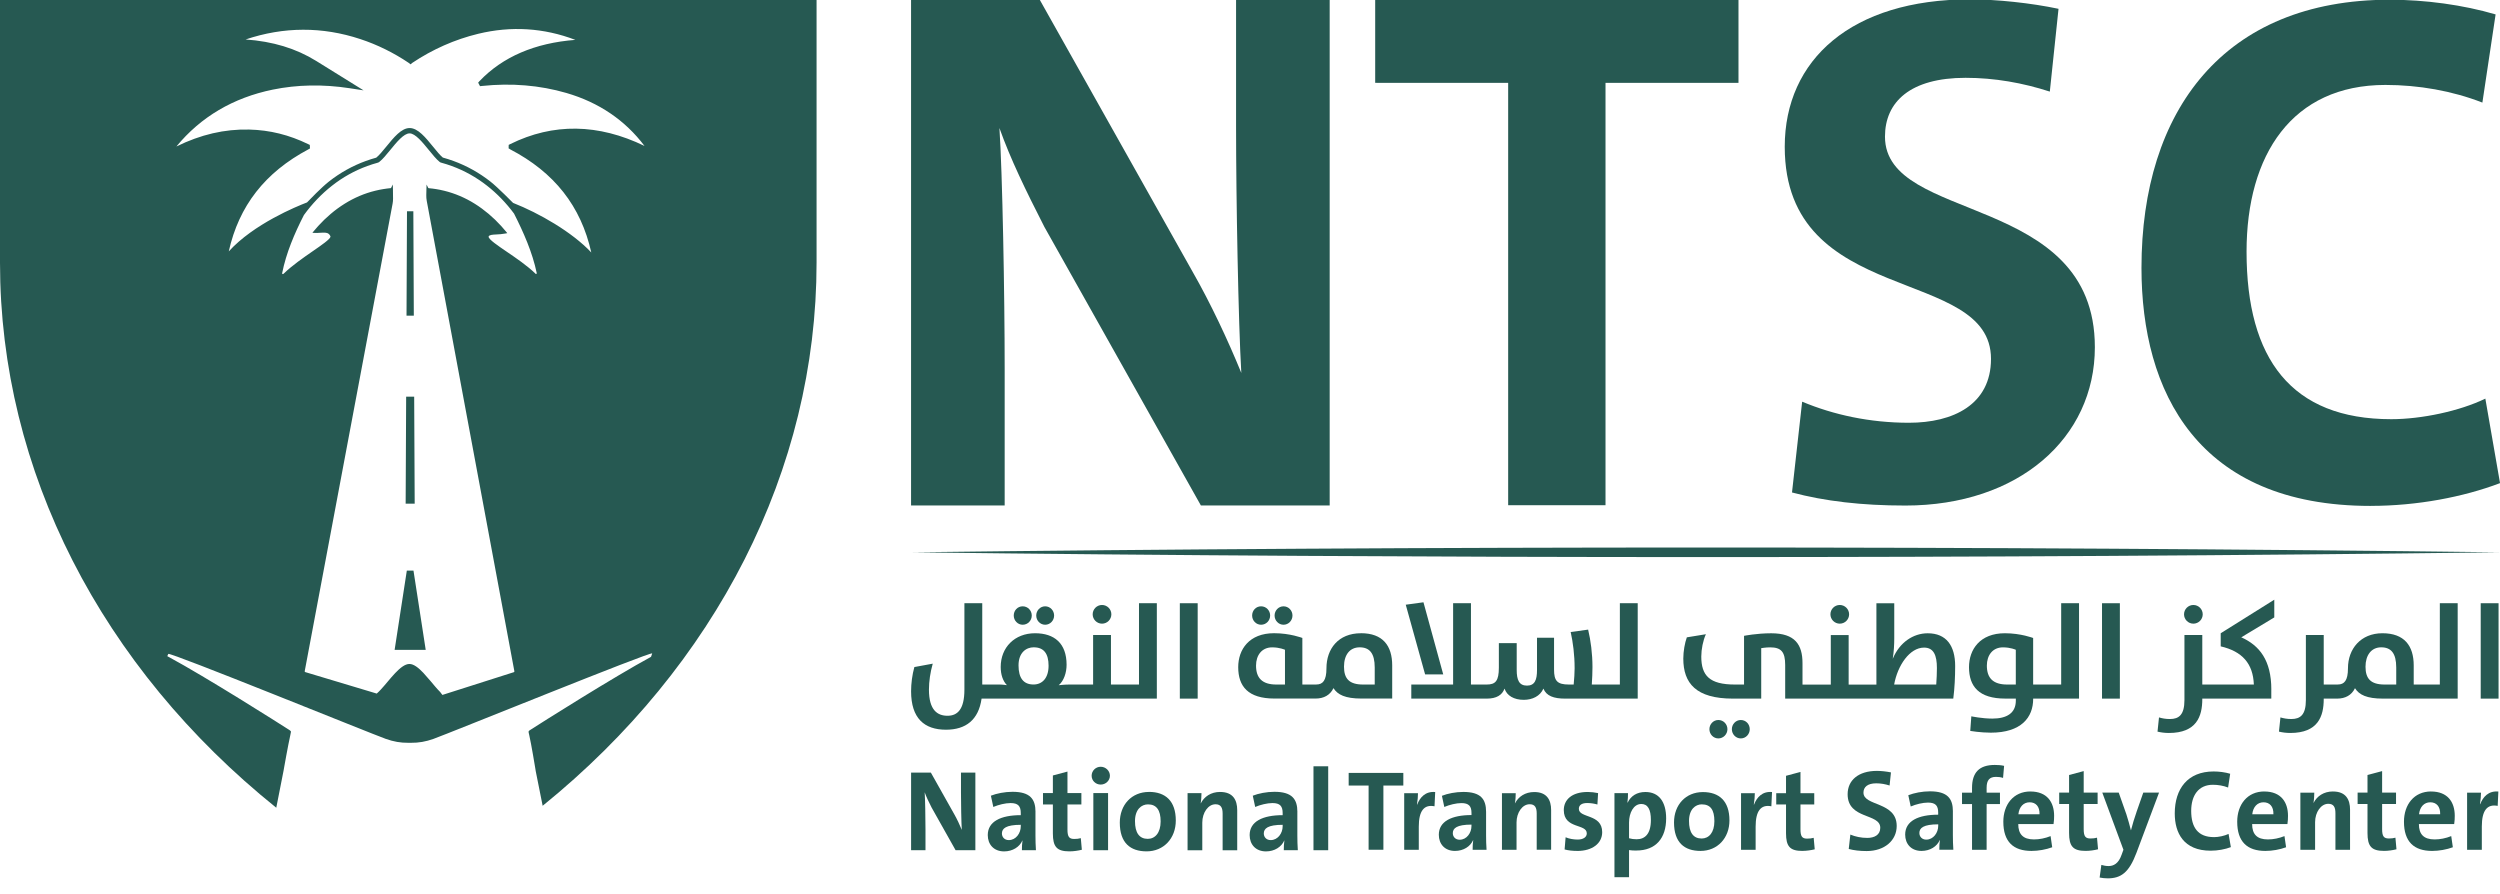 <?xml version="1.0" encoding="UTF-8"?>
<svg id="Layer_1" data-name="Layer 1" xmlns="http://www.w3.org/2000/svg" version="1.1" viewBox="0 0 743.75 265.93">
  <defs>
    <style>
      .cls-1 {
        fill: #265952;
        stroke-width: 0px;
      }
    </style>
  </defs>
  <g>
    <g>
      <polygon class="cls-1" points="123.22 118 120.83 118 120.68 149.84 123.37 149.84 123.22 118"/>
      <polygon class="cls-1" points="121.03 169.75 117.4 193.34 126.65 193.34 123.01 169.75 121.03 169.75"/>
      <polygon class="cls-1" points="122.97 62.85 121.08 62.85 120.94 93.91 123.11 93.91 122.97 62.85"/>
      <path class="cls-1" d="M0-.19v78.35c0,61.95,30.25,120.41,82.19,162.14l2.18-11.08h0l.16-.92c.01-.07,1.18-6.65,1.84-9.6l.19-.99c0-.12-.03-.25-.39-.48-3.25-2.12-24.95-15.83-35.76-21.67l-.64-.35.3-.67c.31-.68,60.31,23.71,64.74,25.29,2.24.8,4.4,1.18,6.62,1.15h.87c2.22.03,4.39-.35,6.63-1.15,4.7-1.68,64.8-26.1,65.1-25.44l-.35,1.02c-10.89,5.88-32.77,19.69-36.03,21.81-.48.31-.47.34-.27,1.17l.07.3c.66,2.95,1.71,9.34,1.75,9.61l.15.91h-.01l2.1,10.51c51.51-41.69,81.49-99.9,81.49-161.57V-.19H0ZM159.33,81.43c-2.51-2.42-5.84-4.69-8.58-6.55-2.65-1.8-5.38-3.66-5.39-4.45v-.07c.22-.51,1.15-.55,2.33-.61.8-.04,1.7-.09,2.66-.28l.57-.11-.37-.45c-.48-.59-.97-1.15-1.44-1.67-1.17-1.29-2.43-2.5-3.73-3.6-1.31-1.1-2.69-2.12-4.11-3.01-2.87-1.8-5.94-3.1-9.12-3.88-.91-.22-1.67-.38-2.4-.49-.7-.12-1.45-.2-2.18-.27-.08,0-.14-.05-.18-.12l-.49-.97-.04,1.4-.04,1.76c-.01.57.03,1.14.14,1.71l26.07,139.94c.02.11-.04.22-.15.26l-21.13,6.73-.14.04-.68-.89s-.01-.01-.02-.02c-.9-.89-1.87-2.08-2.88-3.28l-2.11-2.4c-1.42-1.49-2.83-2.62-4.12-2.62-1.32,0-2.79,1.19-4.25,2.73-1.49,1.58-2.98,3.52-4.32,4.95-.39.41-.76.79-1.12,1.1l-.02.03h0s-21.28-6.39-21.28-6.39c-.11-.03-.18-.14-.16-.26l26.15-139.11c.09-.49.14-1,.13-1.5l-.03-2.79-.04-1.4-.54,1.07h0c-.76.08-1.56.17-2.3.3-.73.11-1.49.27-2.4.49-3.18.78-6.25,2.08-9.12,3.88-1.42.89-2.81,1.9-4.11,3.01-1.3,1.1-2.56,2.31-3.73,3.6-.48.52-.96,1.08-1.44,1.67l-.29.35.63.03c.63.03,1.23,0,1.77-.04,1-.06,1.86-.12,2.42.3.2.15.36.34.49.61,0,0,0,0,0,0,.03.06.06.13.09.24-.06.73-2.69,2.54-5.24,4.3-2.79,1.93-6.21,4.29-8.77,6.78-.16.16-.43.01-.38-.2,1.19-6.02,3.68-11.83,6.46-17.27l.04-.06c2.43-3.34,5.23-6.26,8.31-8.68,3.22-2.54,6.78-4.52,10.56-5.89,1.06-.38,2.01-.69,2.92-.93.37-.11.58-.2.67-.33.97-.76,2.05-2.09,3.19-3.48,1.9-2.33,4.05-4.96,5.75-4.96h.02c1.69,0,3.84,2.65,5.74,4.98,1.13,1.39,2.2,2.71,3.16,3.48.1.13.32.21.69.31.9.24,1.85.55,2.91.93,3.78,1.37,7.34,3.36,10.56,5.89,2.96,2.32,5.65,5.1,8.01,8.28,0,.01.02.02.02.04,2.8,5.52,5.44,11.48,6.73,17.65.05.22-.22.36-.38.21ZM151.76,44.42c13.15,6.85,21.07,16.9,24.15,30.69-5.75-6.11-15.55-11.71-23.27-14.75,0,0-4.57-4.65-6.72-6.33-3.36-2.64-7.06-4.7-11-6.14-1.11-.4-2.1-.72-3.02-.97-.06-.02-.11-.03-.16-.05-.82-.67-1.83-1.91-2.9-3.23-2.22-2.73-4.51-5.55-6.97-5.55s-4.73,2.81-6.96,5.54c-1.07,1.31-2.09,2.56-2.96,3.26-.03.01-.06.02-.08.03-.94.26-1.94.57-3.04.97-3.94,1.43-7.64,3.49-10.99,6.13-2.18,1.71-5.75,5.41-6.5,6.2-3.13,1.2-15.86,6.41-23.28,14.57,3.02-13.56,10.8-23.51,23.69-30.36l.47-.27-.05-1.05-.46-.22c-5.68-2.77-11.43-4.2-17.58-4.35-7.3-.17-14.42,1.47-21.65,5.04,7.27-8.82,16.9-14.5,28.67-16.92,7.27-1.49,14.95-1.63,22.85-.42l4.17.64-14.11-8.76c-5.99-3.71-12.89-5.81-20.99-6.38,11.34-3.82,22.81-3.86,34.12-.12,5.07,1.67,9.92,4.06,14.42,7.09l.52.43.52-.43c6.06-4.05,12.66-6.97,19.62-8.66,9.81-2.38,19.52-1.77,28.9,1.81-12.03.92-21.61,5.03-28.53,12.28l-.38.45.55,1.04.58-.06c8.74-.92,17.19-.22,25.1,2.08,9.69,2.82,17.5,8.12,23.26,15.77-13.74-6.67-27.17-6.87-39.94-.56l-.47.24-.02,1.04.48.27Z"/>
    </g>
    <g>
      <path class="cls-1" d="M357.26,150.37l-46.56-82.87c-5.57-10.92-10.03-20.05-13.37-29.41.89,13.14,1.56,49.68,1.56,71.51v40.77h-27.85V0h38.32l45.45,80.87c5.35,9.36,10.47,20.27,14.48,30.08-.89-15.15-1.56-52.13-1.56-73.07V0h27.85v150.37h-38.32Z"/>
      <path class="cls-1" d="M566.82,150.4c-12.96,0-23.98-1.3-33.7-3.89l3.02-27.01c9.29,3.89,20.09,6.27,31.76,6.27,13.18,0,24.42-5.4,24.42-19.01,0-27.87-61.36-15.12-61.36-63.09,0-25.93,19.88-43.86,55.09-43.86,7.99,0,18.15,1.08,26.36,2.81l-2.59,24.63c-8-2.59-16.42-4.1-25.06-4.1-16.42,0-23.98,7.13-23.98,17.5,0,25.93,62.44,16.42,62.44,62.65,0,27.01-22.68,47.1-56.39,47.1Z"/>
      <path class="cls-1" d="M705.28,150.51c-51.58,0-68.19-34.09-68.19-70.81C637.09,32.92,661.57-.08,710.97-.08c10.49,0,21.85,1.53,31.47,4.37l-3.93,26.23c-8.96-3.5-19.01-5.25-28.85-5.25-27.76,0-41.31,20.76-41.31,49.61,0,31.91,13.33,49.83,43.06,49.83,8.96,0,20.33-2.4,27.98-6.12l4.37,25.14c-10.93,4.15-24.7,6.77-38.47,6.77Z"/>
      <polygon class="cls-1" points="517.2 -.08 516.09 -.08 516.09 -.08 409.7 -.08 409.69 -.08 409.12 -.08 409.12 24.64 409.69 24.64 409.69 24.65 448.68 24.65 448.68 150.3 477.64 150.3 477.64 24.65 516.62 24.65 516.62 24.65 517.2 24.65 517.2 -.08"/>
    </g>
    <g>
      <path class="cls-1" d="M310.94,185.86c1.49,0,2.66-1.25,2.66-2.74s-1.17-2.74-2.66-2.74-2.66,1.25-2.66,2.74,1.17,2.74,2.66,2.74Z"/>
      <path class="cls-1" d="M304.25,185.86c1.53,0,2.7-1.25,2.7-2.74s-1.17-2.74-2.7-2.74-2.66,1.25-2.66,2.74,1.17,2.74,2.66,2.74Z"/>
      <path class="cls-1" d="M296.04,207.84h48.12v-28.38h-5.31v24.19h-8.34v-14.73h-5.31v14.73h-7.17c-1.37,0-3.06.2-3.06.2,1.53-1.29,2.34-3.74,2.34-6.08,0-6.4-3.66-9.38-9.38-9.38-6.08,0-10.22,4.23-10.22,10.02,0,2.29.64,4.19,1.85,5.43,0,0-1.21-.2-2.46-.2h-4.88v-24.19h-5.31v25.72c0,5.92-2.09,7.77-5.03,7.77s-5.52-1.61-5.52-7.77c0-2.46.4-5.15,1.13-7.73l-5.47,1.01c-.64,2.33-.97,4.87-.97,7.21,0,8.05,3.94,11.43,10.38,11.43,5.92,0,9.7-2.94,10.59-9.26h4.03ZM307.56,192.58c3.02,0,4.39,1.93,4.39,5.47,0,3.74-1.93,5.59-4.47,5.59-2.98,0-4.47-1.89-4.47-5.68s2.25-5.39,4.55-5.39Z"/>
      <path class="cls-1" d="M327.85,185.54c1.53,0,2.78-1.25,2.78-2.78s-1.25-2.78-2.78-2.78-2.78,1.25-2.78,2.78,1.25,2.78,2.78,2.78Z"/>
      <rect class="cls-1" x="351" y="179.46" width="5.31" height="28.38"/>
      <path class="cls-1" d="M375.17,185.86c1.53,0,2.7-1.25,2.7-2.74s-1.17-2.74-2.7-2.74-2.66,1.25-2.66,2.74,1.17,2.74,2.66,2.74Z"/>
      <path class="cls-1" d="M381.85,185.86c1.49,0,2.66-1.25,2.66-2.74s-1.17-2.74-2.66-2.74-2.66,1.25-2.66,2.74,1.17,2.74,2.66,2.74Z"/>
      <path class="cls-1" d="M404.88,188.39c-6.76,0-10.26,4.67-10.26,10.42,0,3.66-1.09,4.83-3.02,4.83h-4.15v-13.85s-3.66-1.41-8.41-1.41c-7.41,0-10.67,4.83-10.67,10.1,0,5.72,2.94,9.34,10.79,9.34h12.24c2.42,0,4.31-1.01,5.31-3.1,1.21,1.97,3.54,3.1,8.29,3.1h9.18v-9.86c0-5.88-2.82-9.58-9.3-9.58ZM382.29,203.65h-2.58c-4.23,0-6.04-1.97-6.04-5.63,0-3.14,1.77-5.43,4.79-5.43,2.29,0,3.82.72,3.82.72v10.34ZM408.98,203.65h-3.46c-4.15,0-5.68-1.77-5.68-5.31s1.73-5.76,4.67-5.76,4.47,1.77,4.47,6v5.07Z"/>
      <polygon class="cls-1" points="429.36 200.63 423.48 179.18 418.21 179.9 423.97 200.63 429.36 200.63"/>
      <path class="cls-1" d="M481.9,203.65h-8.34c.12-1.77.2-3.58.2-5.19,0-3.99-.52-7.93-1.29-11.15l-5.19.72c.68,3.06,1.17,6.76,1.17,10.79,0,1.25-.12,3.22-.28,4.83h-1.41c-3.54,0-4.43-1.13-4.43-4.47v-9.46h-5.07v9.62c0,2.9-.64,4.63-2.98,4.63s-3.06-1.65-3.06-4.67v-7.97h-5.31v7.29c0,3.98-1.01,5.03-3.62,5.03h-4.68v-24.19h-5.31v24.19h-12.44v4.19h22.39c2.98,0,4.63-1.05,5.35-2.98.69,2.09,2.78,3.34,5.72,3.34,2.54,0,4.87-1.09,5.84-3.34.89,2.17,3.02,2.98,6.52,2.98h21.54v-28.38h-5.31v24.19Z"/>
      <path class="cls-1" d="M511.21,214.2c-1.49,0-2.66,1.25-2.66,2.74s1.17,2.74,2.66,2.74,2.7-1.25,2.7-2.74-1.17-2.74-2.7-2.74Z"/>
      <path class="cls-1" d="M520.55,216.94c0-1.53-1.17-2.74-2.66-2.74s-2.66,1.25-2.66,2.74,1.17,2.74,2.66,2.74,2.66-1.25,2.66-2.74Z"/>
      <path class="cls-1" d="M553.33,207.84h27.77c.4-3.1.56-6.48.56-9.7,0-6.04-2.62-9.74-8.17-9.74-4.31,0-8.37,2.74-10.35,7.49h-.04c.32-1.93.44-4.19.44-5.96v-10.46h-5.31v24.19h-8.26v-14.73h-5.31v14.73h-8.42v-6.36c0-5.51-2.21-8.9-9.3-8.9-4.35,0-8.09.76-8.09.76v14.49h-2.74c-7.53,0-9.98-2.66-9.98-8.33,0-2.13.52-4.79,1.37-6.64l-5.67.93c-.6,1.65-1.05,4.15-1.05,6.32,0,7.37,3.82,11.91,14.77,11.91h8.41v-15.01s1.33-.24,2.66-.24c3.34,0,4.47,1.41,4.47,5.27v9.98h22.23ZM572.41,192.66c2.86,0,3.82,2.29,3.82,6.08,0,1.45-.08,3.3-.2,4.91h-12.52c1.01-5.63,4.59-10.99,8.9-10.99Z"/>
      <path class="cls-1" d="M547.33,185.54c1.53,0,2.78-1.25,2.78-2.78s-1.25-2.78-2.78-2.78-2.78,1.25-2.78,2.78,1.25,2.78,2.78,2.78Z"/>
      <path class="cls-1" d="M604.86,207.92v-.08h13.65v-28.38h-5.31v24.19h-8.34v-13.85s-3.66-1.41-8.41-1.41c-7.41,0-10.67,4.83-10.67,10.1,0,5.72,2.94,9.34,10.79,9.34h3.14v.6c0,3.78-2.78,5.35-6.96,5.35-3.14,0-6.28-.68-6.28-.68l-.32,4.35s3.1.52,6.12.52c9.02,0,12.6-4.51,12.6-10.06ZM599.71,203.65h-2.58c-4.23,0-6.04-1.97-6.04-5.63,0-3.14,1.77-5.43,4.79-5.43,2.29,0,3.82.72,3.82.72v10.34Z"/>
      <rect class="cls-1" x="625.35" y="179.46" width="5.31" height="28.38"/>
      <path class="cls-1" d="M652.53,185.54c1.53,0,2.78-1.25,2.78-2.78s-1.25-2.78-2.78-2.78-2.78,1.25-2.78,2.78,1.25,2.78,2.78,2.78Z"/>
      <path class="cls-1" d="M675.72,205.14c0-8.73-3.54-13.12-8.94-15.54l9.82-5.92v-5.27l-15.94,9.98v3.9c6.4,1.49,9.62,5.11,9.86,11.35h-15.34v-14.73h-5.31v19.36c0,4.35-1.61,5.64-4.31,5.64-1.29,0-2.34-.2-3.26-.48l-.44,4.23c1.01.24,2.13.4,3.38.4,8.21,0,9.94-4.91,9.94-10.06v-.16h20.53v-2.7Z"/>
      <path class="cls-1" d="M720.86,207.84h10.3v-28.38h-5.31v24.19h-7.77v-5.68c0-5.88-2.82-9.58-9.3-9.58s-10.26,4.67-10.26,10.42c0,3.66-1.09,4.83-3.02,4.83h-4.19v-14.73h-5.31v19.36c0,4.35-1.61,5.64-4.31,5.64-1.29,0-2.34-.2-3.26-.48l-.44,4.23c1.01.24,2.13.4,3.38.4,8.21,0,9.94-4.91,9.94-10.06v-.16h3.99c2.42,0,4.31-1.01,5.31-3.1,1.21,1.97,3.54,3.1,8.29,3.1h11.96ZM703.74,198.34c0-3.42,1.73-5.76,4.67-5.76s4.47,1.77,4.47,6v5.07h-3.46c-4.15,0-5.68-1.77-5.68-5.31Z"/>
      <rect class="cls-1" x="738.01" y="179.46" width="5.31" height="28.38"/>
      <g>
        <g>
          <path class="cls-1" d="M327.46,228.11c-1.5,0-2.7,1.2-2.7,2.67s1.2,2.63,2.7,2.63,2.74-1.2,2.74-2.63-1.23-2.67-2.74-2.67Z"/>
          <g>
            <path class="cls-1" d="M285.89,235.67c0,3.22.1,8.89.24,11.22-.62-1.5-1.4-3.18-2.22-4.62l-6.98-12.42h-5.88v23.09h4.28v-6.26c0-3.35-.1-8.96-.24-10.98.51,1.44,1.2,2.84,2.05,4.52l7.15,12.72h5.88v-23.09h-4.28v5.82Z"/>
            <path class="cls-1" d="M308.06,241.55c0-3.8-1.57-5.99-6.84-5.99-2.29,0-4.72.48-6.43,1.16l.72,3.35c1.51-.65,3.59-1.16,5.13-1.16,2.26,0,3.04.92,3.04,2.98v.62c-5.95,0-9.82,1.88-9.82,5.92,0,2.77,1.78,4.86,4.86,4.86,2.53,0,4.62-1.33,5.44-3.25l.03.03c-.14.89-.17,1.88-.17,2.87h4.17c-.1-1.4-.14-3.01-.14-4.38v-7.01ZM303.68,245.83c0,2.05-1.44,4.1-3.56,4.1-1.27,0-2.05-.89-2.05-1.98,0-1.47,1.2-2.57,5.61-2.57v.44Z"/>
            <path class="cls-1" d="M319.59,249.59c-1.5,0-2.02-.62-2.02-2.8v-7.46h4.14v-3.39h-4.14v-6.4l-4.34,1.16v5.23h-2.94v3.39h2.94v8.62c0,3.97,1.16,5.34,4.93,5.34,1.2,0,2.6-.2,3.69-.48l-.31-3.45c-.58.17-1.23.24-1.95.24Z"/>
            <rect class="cls-1" x="325.27" y="235.94" width="4.38" height="17"/>
            <path class="cls-1" d="M341.83,235.6c-5.17,0-8.69,3.83-8.69,9.13,0,6.05,3.15,8.55,7.97,8.55,5.06,0,8.69-3.83,8.69-9.17,0-5.85-3.11-8.52-7.97-8.52ZM341.46,249.56c-2.5,0-3.8-1.78-3.8-5.27s1.92-4.99,3.87-4.99c2.57,0,3.76,1.78,3.76,5.06,0,3.45-1.68,5.2-3.83,5.2Z"/>
            <path class="cls-1" d="M363.01,235.6c-2.77,0-4.75,1.4-5.78,3.39h-.03c.17-.89.24-2.26.24-3.04h-4.14v17h4.38v-8.21c0-2.98,1.74-5.47,3.93-5.47,1.64,0,2.12,1.06,2.12,2.8v10.88h4.34v-11.94c0-2.98-1.23-5.4-5.06-5.4Z"/>
            <path class="cls-1" d="M385.97,241.55c0-3.8-1.57-5.99-6.84-5.99-2.29,0-4.72.48-6.43,1.16l.72,3.35c1.51-.65,3.59-1.16,5.13-1.16,2.26,0,3.04.92,3.04,2.98v.62c-5.95,0-9.82,1.88-9.82,5.92,0,2.77,1.78,4.86,4.86,4.86,2.53,0,4.62-1.33,5.44-3.25l.03.03c-.14.89-.17,1.88-.17,2.87h4.17c-.1-1.4-.14-3.01-.14-4.38v-7.01ZM381.59,245.83c0,2.05-1.44,4.1-3.56,4.1-1.27,0-2.05-.89-2.05-1.98,0-1.47,1.2-2.57,5.61-2.57v.44Z"/>
            <rect class="cls-1" x="390.76" y="227.97" width="4.38" height="24.97"/>
          </g>
        </g>
        <path class="cls-1" d="M554.38,235.81c0-1.64,1.2-2.77,3.8-2.77,1.37,0,2.7.24,3.97.65l.41-3.9c-1.3-.27-2.91-.45-4.17-.45-5.58,0-8.72,2.84-8.72,6.94,0,7.59,9.71,5.58,9.71,9.99,0,2.15-1.78,3.01-3.87,3.01-1.85,0-3.56-.38-5.03-.99l-.48,4.28c1.54.41,3.28.62,5.34.62,5.34,0,8.93-3.18,8.93-7.46,0-7.32-9.89-5.82-9.89-9.92Z"/>
        <path class="cls-1" d="M580.99,241.41c0-3.8-1.57-5.99-6.84-5.99-2.29,0-4.72.48-6.43,1.16l.72,3.35c1.51-.65,3.59-1.16,5.13-1.16,2.26,0,3.04.92,3.04,2.98v.62c-5.95,0-9.82,1.88-9.82,5.92,0,2.77,1.78,4.86,4.86,4.86,2.53,0,4.62-1.33,5.44-3.25l.03.03c-.14.89-.17,1.88-.17,2.87h4.17c-.1-1.4-.14-3.01-.14-4.38v-7.01ZM576.62,245.69c0,2.05-1.44,4.1-3.56,4.1-1.27,0-2.05-.89-2.05-1.98,0-1.47,1.2-2.57,5.61-2.57v.44Z"/>
        <path class="cls-1" d="M593.79,231.12c.65,0,1.44.07,2.12.31l.31-3.59c-.89-.21-1.85-.27-2.77-.27-4.65,0-6.77,2.26-6.77,6.84v1.4h-2.98v3.39h2.98v13.61h4.34v-13.61h3.97v-3.39h-3.97v-1.44c0-2.26.85-3.25,2.77-3.25Z"/>
        <path class="cls-1" d="M604.06,235.46c-5.06,0-8.07,3.9-8.07,9,0,5.99,3.01,8.69,8.38,8.69,2.09,0,4.31-.41,6.16-1.09l-.48-3.32c-1.61.65-3.32.99-4.93.99-3.28,0-4.69-1.57-4.69-4.58h10.5c.14-.75.17-1.81.17-2.46,0-4.04-2.09-7.22-7.05-7.22ZM600.47,242.24c.24-2.22,1.54-3.56,3.35-3.56s3.01,1.23,2.94,3.56h-6.29Z"/>
        <path class="cls-1" d="M621.92,249.45c-1.5,0-2.02-.62-2.02-2.8v-7.46h4.14v-3.39h-4.14v-6.4l-4.35,1.16v5.23h-2.94v3.39h2.94v8.62c0,3.97,1.16,5.34,4.93,5.34,1.2,0,2.6-.2,3.69-.48l-.31-3.45c-.58.17-1.23.24-1.95.24Z"/>
        <path class="cls-1" d="M635.61,241.59c-.55,1.57-1.27,3.87-1.64,5.4h-.03c-.38-1.54-.86-3.22-1.33-4.69l-2.29-6.5h-4.89l6.29,17-.55,1.5c-.92,2.67-2.43,3.35-3.87,3.35-.72,0-1.5-.14-2.15-.34l-.51,3.76c.65.14,1.68.24,2.39.24,3.93,0,6.33-1.68,8.55-7.56l6.74-17.96h-4.69l-2.02,5.78Z"/>
        <path class="cls-1" d="M658.62,249.04c-4.65,0-6.74-2.8-6.74-7.8,0-4.52,2.12-7.77,6.46-7.77,1.54,0,3.11.27,4.52.82l.62-4.1c-1.51-.45-3.28-.68-4.93-.68-7.73,0-11.56,5.17-11.56,12.49,0,5.75,2.6,11.08,10.67,11.08,2.15,0,4.31-.41,6.02-1.06l-.68-3.93c-1.2.58-2.98.96-4.38.96Z"/>
        <path class="cls-1" d="M673.64,235.46c-5.06,0-8.07,3.9-8.07,9,0,5.99,3.01,8.69,8.38,8.69,2.09,0,4.31-.41,6.16-1.09l-.48-3.32c-1.61.65-3.32.99-4.93.99-3.28,0-4.69-1.57-4.69-4.58h10.5c.14-.75.17-1.81.17-2.46,0-4.04-2.09-7.22-7.05-7.22ZM670.05,242.24c.24-2.22,1.54-3.56,3.35-3.56s3.01,1.23,2.94,3.56h-6.29Z"/>
        <path class="cls-1" d="M694.07,235.46c-2.77,0-4.75,1.4-5.78,3.39h-.03c.17-.89.24-2.26.24-3.04h-4.14v17h4.38v-8.21c0-2.98,1.75-5.47,3.93-5.47,1.64,0,2.12,1.06,2.12,2.8v10.88h4.35v-11.94c0-2.98-1.23-5.4-5.06-5.4Z"/>
        <path class="cls-1" d="M710.7,249.45c-1.5,0-2.02-.62-2.02-2.8v-7.46h4.14v-3.39h-4.14v-6.4l-4.35,1.16v5.23h-2.94v3.39h2.94v8.62c0,3.97,1.16,5.34,4.93,5.34,1.2,0,2.6-.2,3.69-.48l-.31-3.45c-.58.17-1.23.24-1.95.24Z"/>
        <path class="cls-1" d="M723.25,235.46c-5.06,0-8.07,3.9-8.07,9,0,5.99,3.01,8.69,8.38,8.69,2.09,0,4.31-.41,6.16-1.09l-.48-3.32c-1.61.65-3.32.99-4.93.99-3.28,0-4.69-1.57-4.69-4.58h10.5c.14-.75.17-1.81.17-2.46,0-4.04-2.09-7.22-7.05-7.22ZM719.66,242.24c.24-2.22,1.54-3.56,3.35-3.56s3.01,1.23,2.94,3.56h-6.29Z"/>
        <path class="cls-1" d="M737.86,239.23h-.07c.2-1.2.31-2.57.31-3.42h-4.14v17h4.38v-6.94c0-4.72,1.57-6.74,4.72-6.12l.2-4.27c-2.94-.27-4.58,1.61-5.4,3.76Z"/>
        <g>
          <path class="cls-1" d="M411.56,233.7v19.1h-4.4v-19.1h-5.93v-3.76h16.26v3.76h-5.93Z"/>
          <path class="cls-1" d="M426.76,239.87c-3.12-.61-4.67,1.39-4.67,6.06v6.88h-4.34v-16.84h4.1c0,.85-.1,2.2-.3,3.39h.07c.81-2.13,2.44-4,5.35-3.73l-.2,4.23Z"/>
          <path class="cls-1" d="M438.11,252.81c0-.98.03-1.96.17-2.85l-.03-.03c-.81,1.9-2.88,3.22-5.39,3.22-3.05,0-4.81-2.07-4.81-4.81,0-4,3.83-5.86,9.72-5.86v-.61c0-2.03-.78-2.95-3.01-2.95-1.52,0-3.59.51-5.08,1.15l-.71-3.32c1.69-.68,4.1-1.15,6.37-1.15,5.22,0,6.77,2.17,6.77,5.93v6.94c0,1.35.03,2.95.14,4.34h-4.13ZM437.77,245.32c-4.37,0-5.56,1.08-5.56,2.54,0,1.08.78,1.96,2.03,1.96,2.1,0,3.52-2.03,3.52-4.06v-.44Z"/>
          <path class="cls-1" d="M457.17,252.81v-10.77c0-1.73-.47-2.78-2.1-2.78-2.17,0-3.9,2.47-3.9,5.42v8.13h-4.34v-16.84h4.1c0,.78-.07,2.13-.24,3.01h.03c1.02-1.96,2.98-3.35,5.73-3.35,3.79,0,5.01,2.41,5.01,5.35v11.82h-4.3Z"/>
          <path class="cls-1" d="M469.23,253.15c-1.32,0-2.68-.14-3.76-.44l.3-3.62c1.02.44,2.34.68,3.59.68,1.63,0,2.71-.71,2.71-1.83,0-2.98-6.84-1.22-6.84-6.94,0-2.98,2.27-5.39,7.15-5.39.95,0,2.1.14,3.05.34l-.2,3.39c-.91-.27-2-.44-3.05-.44-1.69,0-2.47.68-2.47,1.73,0,2.85,6.94,1.42,6.94,6.94,0,3.35-2.95,5.59-7.42,5.59Z"/>
          <path class="cls-1" d="M486.81,253.04c-.81,0-1.46-.03-2.17-.14v8.06h-4.34v-25h4.03c0,.81-.03,1.93-.17,2.81h.07c.95-1.97,2.74-3.15,5.28-3.15,4,0,6.17,2.88,6.17,7.86,0,5.86-3.05,9.55-8.88,9.55ZM488.26,239.19c-2.27,0-3.62,2.64-3.62,5.52v4.67c.68.2,1.39.3,2.27.3,2.44,0,4.23-1.56,4.23-5.72,0-3.15-.91-4.78-2.88-4.78Z"/>
          <path class="cls-1" d="M505.91,253.15c-4.78,0-7.89-2.47-7.89-8.47,0-5.25,3.49-9.04,8.6-9.04,4.81,0,7.89,2.64,7.89,8.43,0,5.28-3.59,9.08-8.6,9.08ZM506.31,239.29c-1.93,0-3.83,1.49-3.83,4.95s1.29,5.22,3.76,5.22c2.13,0,3.79-1.73,3.79-5.15s-1.19-5.01-3.73-5.01Z"/>
          <path class="cls-1" d="M526.97,239.87c-3.12-.61-4.67,1.39-4.67,6.06v6.88h-4.34v-16.84h4.1c0,.85-.1,2.2-.3,3.39h.07c.81-2.13,2.44-4,5.35-3.73l-.2,4.23Z"/>
          <path class="cls-1" d="M536.22,253.15c-3.73,0-4.88-1.35-4.88-5.28v-8.54h-2.91v-3.35h2.91v-5.18l4.3-1.15v6.33h4.1v3.35h-4.1v7.38c0,2.17.51,2.78,2,2.78.71,0,1.35-.07,1.93-.24l.31,3.42c-1.08.27-2.47.47-3.66.47Z"/>
        </g>
      </g>
    </g>
  </g>
  <path class="cls-1" d="M271.54,164.31c151.18-1.89,320.79-1.91,471.97,0-151.18,1.91-320.79,1.89-471.97,0h0Z"/>
</svg>